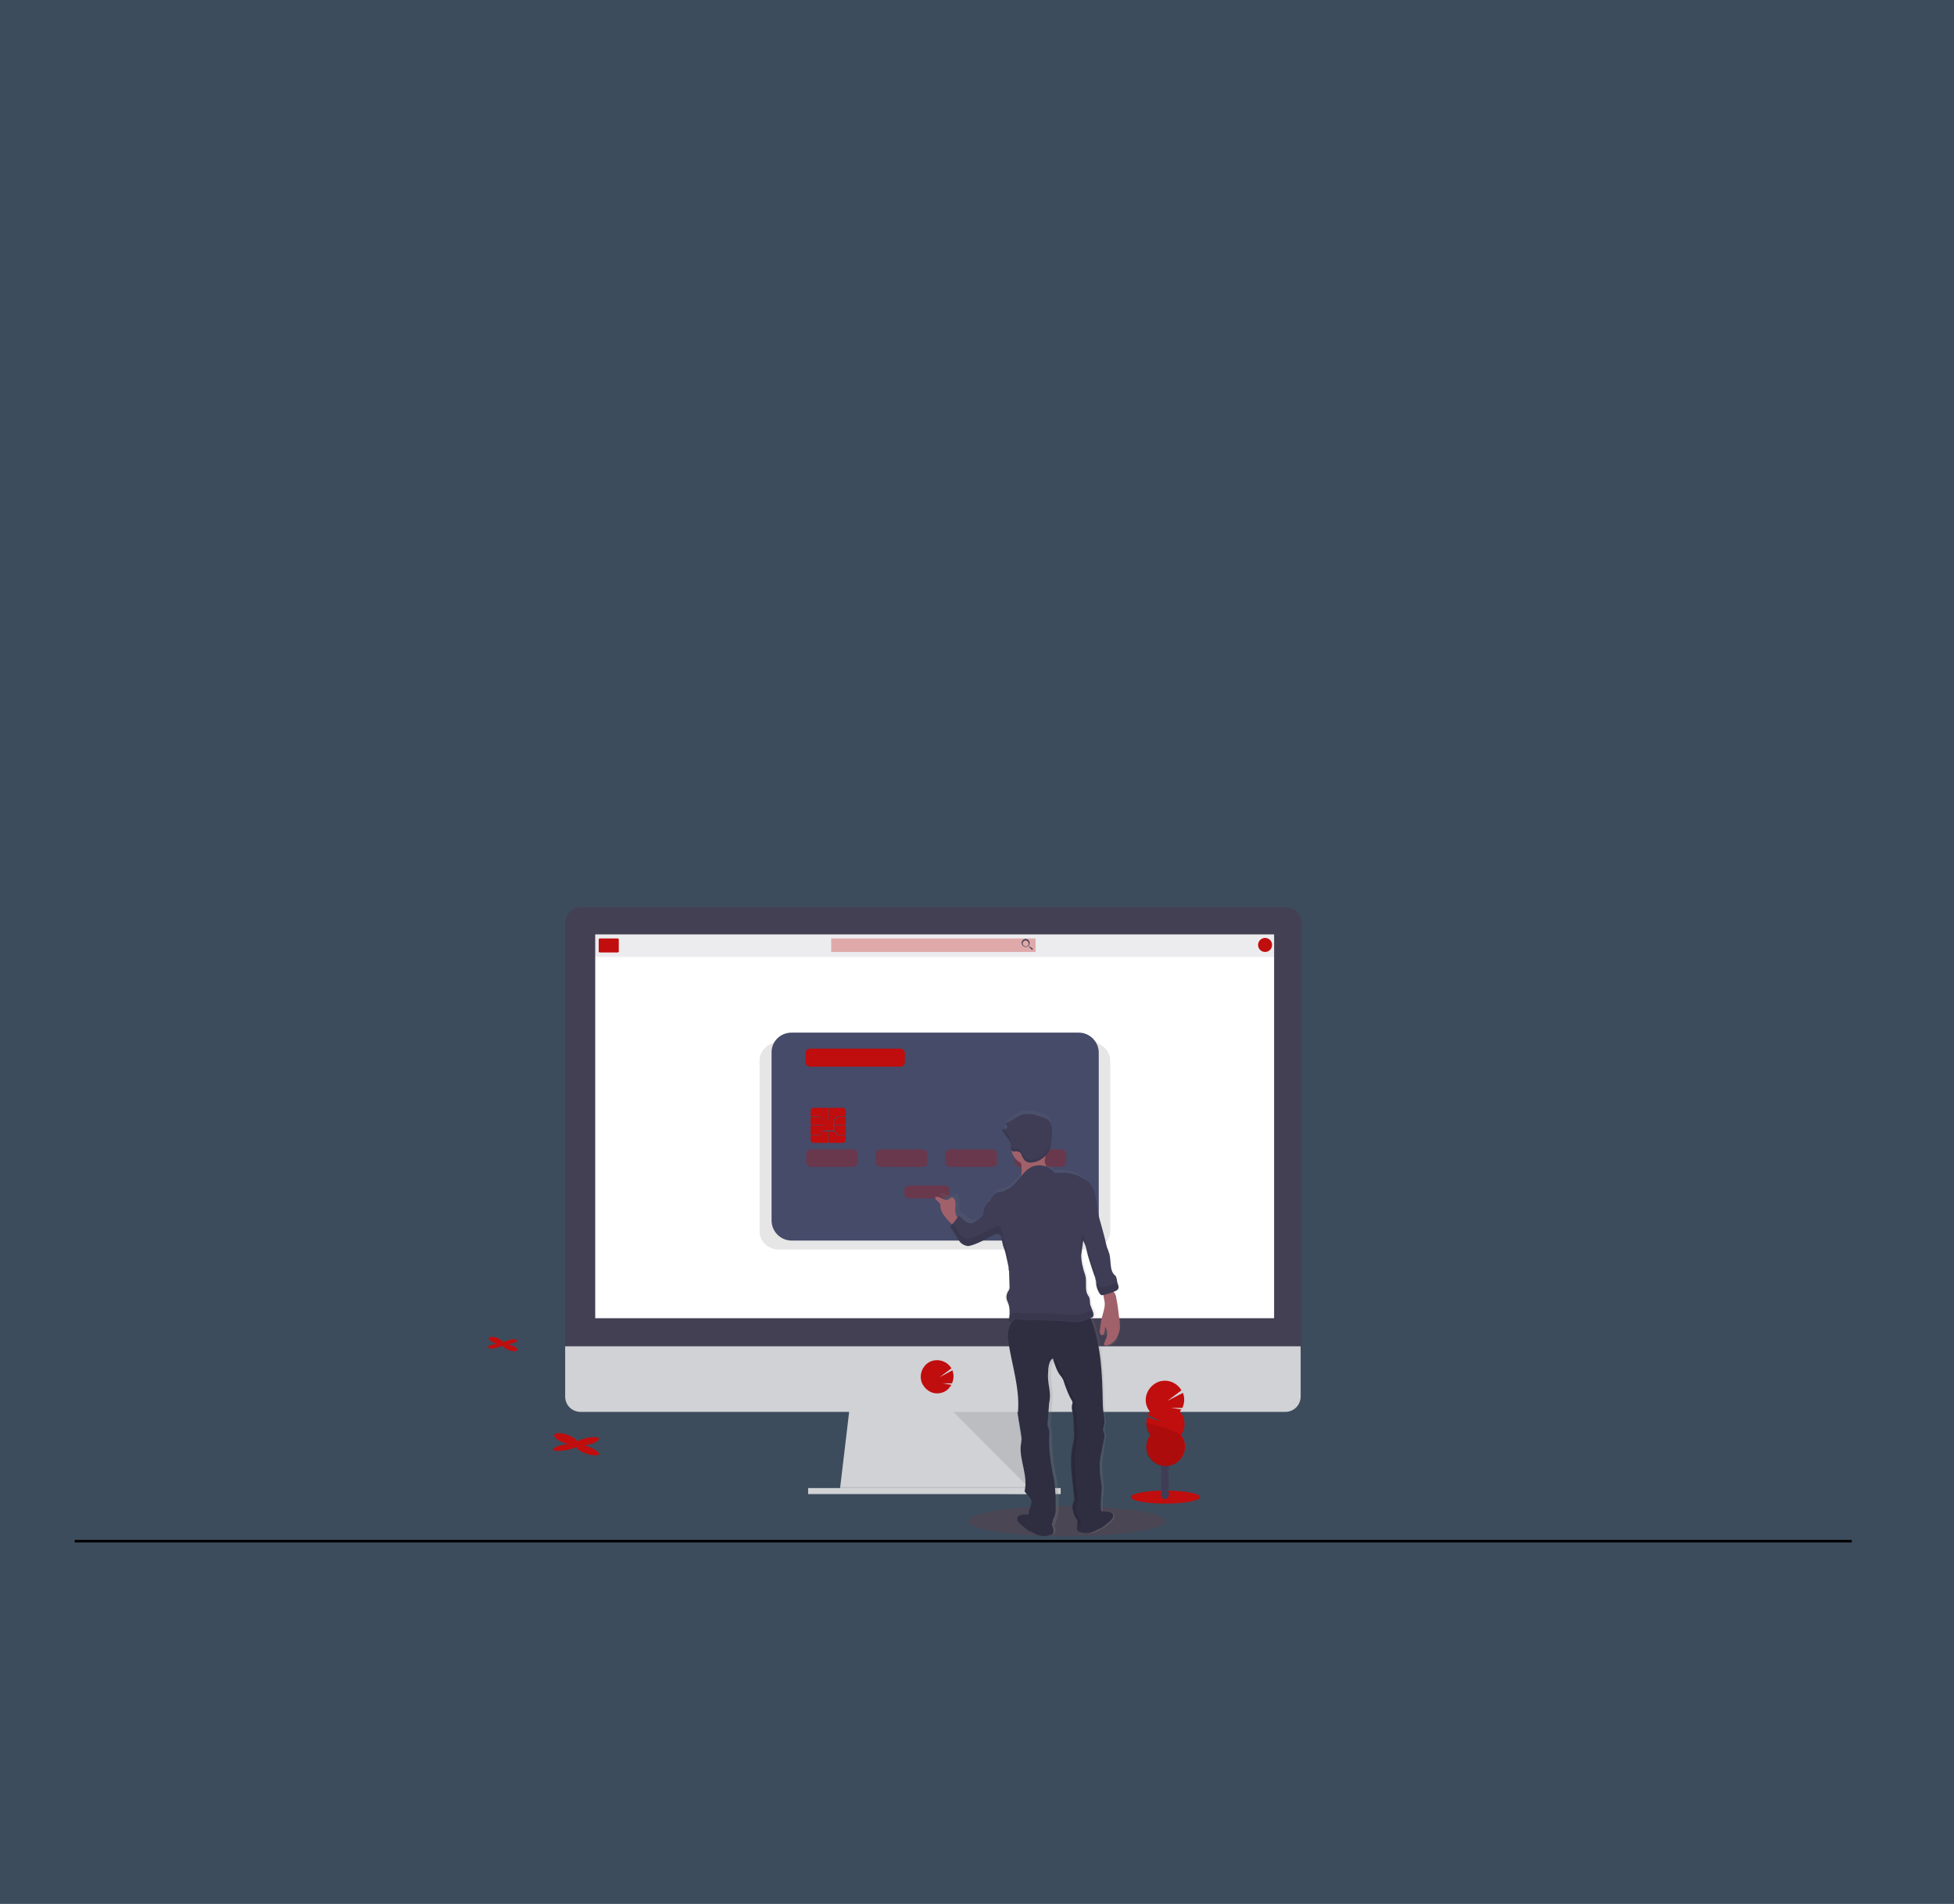 <?xml version="1.0" encoding="utf-8"?>
<!-- Generator: Adobe Illustrator 27.2.0, SVG Export Plug-In . SVG Version: 6.00 Build 0)  -->
<svg version="1.1" id="Layer_1" xmlns="http://www.w3.org/2000/svg" xmlns:xlink="http://www.w3.org/1999/xlink" x="0px" y="0px"
	 viewBox="0 0 390 380" style="enable-background:new 0 0 390 380;" xml:space="preserve">
<rect x="0" y="0" width="390" height="380" fill="#333333" stroke="none"/>
<style type="text/css">
	.st0{opacity:0.2;fill:#66B0FF;enable-background:new    ;}
	.st1{fill:none;stroke:#000000;stroke-width:0.5;stroke-miterlimit:10;}
	.st2{opacity:0.1;fill:#C00D0D;enable-background:new    ;}
	.st3{fill:#D0D2D5;}
	.st4{opacity:0.1;enable-background:new    ;}
	.st5{fill:#444053;}
	.st6{fill:#FFFFFF;}
	.st7{fill:#C00D0D;}
	.st8{opacity:0.1;fill:#444053;enable-background:new    ;}
	.st9{opacity:0.3;fill:#C00D0D;enable-background:new    ;}
	.st10{fill:#454B69;}
	.st11{fill:url(#SVGID_1_);}
	.st12{fill:#2F2E41;}
	.st13{opacity:0.1;}
	.st14{fill:#A1616A;}
	.st15{fill:#3F3D56;}
</style>
<rect class="st0" width="390" height="380"/>
<line class="st1" x1="14.9" y1="307.6" x2="369.6" y2="307.6"/>
<ellipse class="st2" cx="212.9" cy="303.6" rx="19.7" ry="3"/>
<polygon class="st3" points="205.6,298.2 167.6,297.7 167.7,296.8 169.6,280.8 202.9,280.8 205.4,296.8 205.6,298 "/>
<polygon class="st4" points="205.6,298 186.6,298 167.6,297.7 167.7,296.8 205.4,296.8 "/>
<rect x="161.3" y="297" class="st3" width="50.4" height="1.2"/>
<path class="st5" d="M259.8,184.3c0-1.8-1.4-3.2-3.1-3.2l0,0H115.9c-1.8,0-3.1,1.4-3.1,3.2v85.3h147V184.3z"/>
<path class="st3" d="M112.8,268.7v10c0,1.8,1.4,3.1,3.1,3.1h140.6c1.8,0,3.1-1.4,3.1-3.1l0,0v-10H112.8z"/>
<rect x="118.8" y="186.5" class="st6" width="135.5" height="76.6"/>
<path class="st7" d="M187,278.1c1,0,2-0.4,2.6-1.3l0,0c0.1-0.1,0.2-0.2,0.3-0.4l-1.8-0.3h1.9c0.4-0.8,0.4-1.8,0.1-2.6l-2.6,1.4
	l2.4-1.8c-0.9-1.5-2.9-2.1-4.5-1.2c-1.5,0.9-2.1,2.9-1.2,4.5c0.1,0.1,0.2,0.2,0.2,0.3l0,0C185.1,277.6,186,278.1,187,278.1z"/>
<polygon class="st4" points="190.3,281.8 205.4,297 203.1,281.8 "/>
<rect x="118.8" y="186.5" class="st8" width="135.6" height="4.5"/>
<path class="st7" d="M119.7,187.3h3.6c0.1,0,0.2,0.1,0.2,0.2v2.4c0,0.1-0.1,0.2-0.2,0.2h-3.6c-0.1,0-0.2-0.1-0.2-0.2v-2.4
	C119.6,187.3,119.6,187.3,119.7,187.3z"/>
<path class="st9" d="M166,187.3h40.6c0.1,0,0.1,0.1,0.1,0.1v2.5c0,0.1-0.1,0.1-0.1,0.1H166c-0.1,0-0.1-0.1-0.1-0.1v-2.5
	C165.9,187.3,165.9,187.3,166,187.3z"/>
<path class="st5" d="M205.5,188.9h-0.1l-0.1-0.1c0.1-0.2,0.2-0.3,0.2-0.6c0-0.4-0.4-0.8-0.8-0.8c-0.4,0-0.8,0.4-0.8,0.8
	c0,0.4,0.4,0.8,0.8,0.8c0.2,0,0.4-0.1,0.6-0.2l0.1,0.1v0.1l0.6,0.6l0.2-0.2L205.5,188.9z M204.7,188.9c-0.3,0-0.6-0.3-0.6-0.6
	c0-0.3,0.3-0.6,0.6-0.6c0.3,0,0.6,0.3,0.6,0.6l0,0C205.4,188.6,205.1,188.9,204.7,188.9C204.8,188.9,204.7,188.9,204.7,188.9z"/>
<circle class="st7" cx="252.5" cy="188.6" r="1.4"/>
<path class="st4" d="M217.7,208h-62.2c-2.1,0-3.9,1.7-3.9,3.6v34.2c0,2,1.8,3.6,3.9,3.6h62.2c2.1,0,3.9-1.7,3.9-3.6v-34.2
	C221.5,209.6,219.8,208,217.7,208z"/>
<path class="st10" d="M158,206.1h57.3c2.2,0,4,1.8,4,4v33.5c0,2.2-1.8,4-4,4H158c-2.2,0-4-1.8-4-4V210
	C154,207.8,155.8,206.1,158,206.1z"/>
<path class="st9" d="M161.9,229.4h8.3c0.6,0,1,0.4,1,1v1.5c0,0.6-0.4,1-1,1h-8.3c-0.6,0-1-0.4-1-1v-1.5
	C160.9,229.8,161.4,229.4,161.9,229.4z"/>
<path class="st9" d="M175.8,229.4h8.3c0.6,0,1,0.4,1,1v1.5c0,0.6-0.4,1-1,1h-8.3c-0.6,0-1-0.4-1-1v-1.5
	C174.8,229.8,175.2,229.4,175.8,229.4z"/>
<path class="st9" d="M181.5,236.6h7c0.6,0,1,0.4,1,1v0.6c0,0.6-0.4,1-1,1h-7c-0.6,0-1-0.4-1-1v-0.6
	C180.5,237.1,180.9,236.6,181.5,236.6z"/>
<path class="st9" d="M189.7,229.4h8.3c0.6,0,1,0.4,1,1v1.5c0,0.6-0.4,1-1,1h-8.3c-0.6,0-1-0.4-1-1v-1.5
	C188.6,229.8,189.1,229.4,189.7,229.4z"/>
<path class="st9" d="M203.5,229.4h8.3c0.6,0,1,0.4,1,1v1.5c0,0.6-0.4,1-1,1h-8.3c-0.6,0-1-0.4-1-1v-1.5
	C202.5,229.8,203,229.4,203.5,229.4z"/>
<path class="st7" d="M162.4,221.1h5.8c0.3,0,0.6,0.3,0.6,0.6v5.8c0,0.3-0.3,0.6-0.6,0.6h-5.8c-0.3,0-0.6-0.3-0.6-0.6v-5.8
	C161.8,221.4,162.1,221.1,162.4,221.1z"/>
<path class="st10" d="M166.5,225.8h-2.2v-2.2h2.2V225.8z M164.3,225.6h2v-2h-2V225.6z"/>
<rect x="165.3" y="221.1" class="st10" width="0.1" height="2.5"/>
<rect x="165.3" y="225.7" class="st10" width="0.1" height="2.4"/>
<rect x="161.8" y="224.5" class="st10" width="2.5" height="0.1"/>
<rect x="166.4" y="224.5" class="st10" width="2.4" height="0.1"/>
<polygon class="st10" points="164.3,223.6 163.6,222.9 161.8,222.9 161.8,222.8 163.6,222.8 164.3,223.5 "/>
<polygon class="st10" points="166.5,223.6 166.4,223.5 167.2,222.8 168.8,222.8 168.8,222.9 167.3,222.9 "/>
<polygon class="st10" points="163.6,226.6 161.8,226.6 161.8,226.5 163.6,226.5 164.3,225.6 164.3,225.7 "/>
<polygon class="st10" points="168.8,226.6 167.2,226.6 166.4,225.7 166.5,225.6 167.3,226.5 168.8,226.5 "/>
<path class="st7" d="M161.7,209.3h18c0.5,0,0.9,0.4,0.9,0.9v1.8c0,0.5-0.4,0.9-0.9,0.9h-18c-0.5,0-0.9-0.4-0.9-0.9v-1.8
	C160.8,209.6,161.2,209.3,161.7,209.3z"/>
<linearGradient id="SVGID_1_" gradientUnits="userSpaceOnUse" x1="239.832" y1="838.171" x2="239.832" y2="753.644" gradientTransform="matrix(1 0 0 1 -35 -531.69)">
	<stop  offset="0" style="stop-color:#808080;stop-opacity:0.25"/>
	<stop  offset="0.54" style="stop-color:#808080;stop-opacity:0.12"/>
	<stop  offset="1" style="stop-color:#808080;stop-opacity:0.1"/>
</linearGradient>
<path class="st11" d="M222.5,264c0-0.4-0.1-0.7-0.1-1.1c-0.2-1.4-0.3-2.8-0.6-4.1c-0.1-0.3-0.1-0.5-0.2-0.8
	c-0.1-0.2-0.2-0.4-0.3-0.7l0,0c0.1-0.1,0.2-0.1,0.4-0.2c0.1-0.1,0.2-0.1,0.2-0.2c0.1-0.1,0.2-0.1,0.2-0.2c0.2-0.4,0-0.8-0.1-1.3l0,0
	c-0.1-0.4-0.1-1-0.4-1.3c-1.2-1-0.6-3.2-1.2-4.8c-0.1-0.3-0.2-0.6-0.3-0.8c-0.1-0.2-0.1-0.4-0.2-0.7c-0.4-1.8-0.9-3.5-1.3-5.3
	c-0.5-1.8-0.4-3.7-1-5.5c-0.1-0.4-0.3-0.7-0.4-1c-0.2-0.3-0.5-0.7-0.8-0.9c-0.9-0.6-1.8-1.2-2.9-1.4c-1-0.2-2.2-0.2-3.3-0.2
	c-0.4-0.6-0.9-0.9-1.5-1.2v-0.1c-0.1-0.2-0.2-0.4-0.2-0.7s-0.1-0.4-0.1-0.7s0-0.5,0-0.7l0.1-0.1c0.2-0.2,0.3-0.3,0.4-0.5
	c0.1-0.2,0.2-0.3,0.3-0.5c0.1-0.2,0.2-0.4,0.2-0.6c0.1-0.4,0.2-0.9,0.3-1.3c0.1-0.6,0.1-1,0.1-1.6c0-0.1,0-0.2,0-0.3v-0.1
	c0-0.1,0-0.2,0-0.3v-0.1c0-0.6-0.1-1.1-0.4-1.5c-0.4-0.6-1-0.8-1.7-1.1c-1.3-0.4-2.7-0.7-4-0.3c-1,0.4-1.8,1.2-2.8,1.7l0,0
	c0,0.1,0.1,0.1,0.1,0.1l0,0c0,0.1,0.1,0.1,0.1,0.1l0,0c0.1,0.1,0.1,0.2,0.1,0.3l0,0c0.1,0.2,0.1,0.3,0,0.5c-0.3,0.1-0.6,0.2-0.9,0.2
	c0.1,0.4,0.3,0.8,0.6,1.1c0.1,0.1,0.2,0.2,0.3,0.3l0.1,0.2c0.2,0.3,0.4,0.6,0.6,0.9c0.1,0.1,0.1,0.3,0.1,0.4
	c0.1,0.3,0.1,0.6,0.1,0.8c0,0.1,0.1,0.2,0.1,0.3c0.2,1.2,0.9,2.1,1.9,2.6c0.2,0.8,0.2,1.7,0,2.5c0,0.1,0,0.1-0.1,0.2
	c-0.6,0.7-1.2,1.5-1.9,2.1c-0.3,0.3-0.7,0.5-1,0.7c-0.2,0.1-0.4,0.2-0.7,0.3c-0.3,0.1-0.6,0.1-0.8,0.1c-0.5,0.2-0.9,0.5-1.2,1
	c-0.1,0.3-0.3,0.5-0.4,0.7c-0.2,0.2-0.3,0.3-0.5,0.5c-0.6,0.7-0.7,1.5-0.8,2.4c-0.4,0.5-0.9,0.9-1.4,1.3c-0.2,0.1-0.3,0.2-0.6,0.3
	c-0.5,0.2-1-0.1-1.5-0.4c-0.4-0.3-0.8-0.8-1.2-1.1l-0.1,0.2c-0.1-0.1-0.1-0.1-0.1-0.1c-0.2-0.2-0.3-0.5-0.3-0.8
	c-0.2-0.8,0.1-1.7-0.1-2.4c-0.1-0.3-0.3-0.6-0.6-0.6s-0.4,0.3-0.7,0.4c-0.4,0.2-0.8,0-1.2-0.2c-0.4-0.2-0.8-0.4-1.2-0.3
	c0,0.3,0.1,0.6,0.3,0.7c0.2,0.2,0.4,0.4,0.5,0.6c0.1,0.3,0.1,0.6,0.1,0.8c0.1,0.6,0.4,1.2,0.8,1.7c0.4,0.6,0.9,1.2,1.4,1.7l0,0
	c-0.1,0.1-0.2,0.2-0.3,0.2c-0.1,0.1-0.1,0.2,0,0.3c0,0.1,0.1,0.1,0.1,0.2c0.1,0.1,0.1,0.2,0.2,0.3l0.8,1.3l0.1,0.2
	c0.1,0.1,0.1,0.2,0.2,0.3c0.2,0.3,0.4,0.6,0.6,0.8c0.1,0.1,0.3,0.2,0.4,0.3c0.1,0.1,0.2,0.1,0.3,0.2c0.2,0.1,0.3,0.1,0.4,0.2
	c0.1,0,0.2,0,0.2,0.1c0.1,0,0.2,0,0.2,0c0.2-0.1,0.5-0.1,0.7-0.2c1.4-0.5,2.8-1.3,4.1-2c0.2-0.1,0.4-0.2,0.6-0.2c0.1,0,0.2,0,0.2,0
	c0.1,0,0.2,0,0.2,0.1c0.1,0,0.1,0.1,0.2,0.1c0.1,0.1,0.2,0.2,0.2,0.3c0.1,0.2,0.1,0.4,0.1,0.6s0.1,0.4,0.1,0.6
	c0.1,0.4,0.2,0.8,0.3,1.2c0.1,0.2,0.1,0.4,0.2,0.7c0.1,0.6,0.3,1.1,0.4,1.7c0.1,0.2,0.1,0.3,0.1,0.5c0.1,0.3,0.1,0.6,0.1,0.9l0,0
	c0,0.3,0,0.6,0,0.8v0.8v2.5c0,0.4-0.2,0.6-0.3,0.9c-0.1,0.1-0.1,0.1-0.1,0.2l0,0l0,0c-0.1,0.1-0.1,0.2-0.1,0.3c0,0.1,0,0.1,0,0.1
	c0,0.1,0,0.1,0,0.1s0,0.1,0,0.1c0,0.1,0,0.1,0,0.1s0,0.1,0,0.1c0,0.1,0,0.1,0,0.1s0,0.1,0,0.1c0,0.1,0,0.1,0,0.1v0.1v0.1
	c0,0.1,0.1,0.1,0.1,0.2c0.1,0.1,0.1,0.3,0.2,0.4c0.1,0.1,0.1,0.3,0.2,0.4c0.1,0.1,0.1,0.2,0.1,0.2v0.1c0,0.1,0.1,0.1,0.1,0.2v0.1
	c0,0.1,0,0.2,0.1,0.2l0,0c0,0.1,0,0.2,0,0.3l0,0c0,0.3,0,0.6,0,0.9v1.5v0.1l0,0c0,0.1,0,0.1,0.1,0.1c0.1,0.1,0.1,0.1,0.2,0.1
	c0.1,0,0.2-0.1,0.3-0.1l0.7-0.5h0.1c-0.6,0.9-1,1.8-1,2.9c-0.1,0.7,0,1.4,0.1,2c0.6,4.5,2.1,9,1.8,13.5c-0.1,1.8,0.6,3.5,0.6,5.3
	c0,0.7-0.1,1.4-0.2,2.1c-0.1,3,1.4,5.9,0.8,8.9c0.2,0.7,1,1.1,1.3,1.8c0.2,0.6-0.1,1.3-0.3,1.9c-0.1,0.2-0.2,0.4-0.2,0.7
	c-0.6,0-1.3,0-1.7,0.2c-0.1,0.1-0.2,0.1-0.3,0.1c-0.4,0.2-0.4,0.8-0.2,1.2c0.2,0.4,1.6,1.6,2,1.8l0.9,0.4c0.4,0.3,1,0.4,1.5,0.6
	c0.4,0.1,0.9,0.1,1.3,0c0.3-0.1,0.7-0.1,0.9-0.4c0.3-0.4,0.2-1-0.1-1.6c0.1-0.1,0.2-0.2,0.2-0.2c0.1-0.2,0.1-0.3,0.1-0.4
	c0.1-0.3,0.2-0.6,0.3-0.8c0.3-0.9,0.3-1.8,0.3-2.8c0-1.5-0.1-3.1-0.3-4.6c-0.1-0.7-0.3-1.3-0.4-1.9c-0.4-2.3-0.7-4.7-0.6-7
	c0-0.6-0.1-1.2-0.2-1.7c-0.1-0.3-0.1-0.7-0.1-1l0.3-3.9c0.1-0.8,0.1-1.6,0.1-2.4c-0.1-0.4-0.1-0.8-0.2-1.3c-0.1-0.8-0.1-1.7-0.1-2.4
	c0-0.9,0.1-1.8,0.6-2.5c0.1-0.1,0.1-0.2,0.2-0.2s0.1,0.1,0.1,0.2c0.1,0.2,0.1,0.3,0.2,0.5c0,0.1,0.1,0.1,0.1,0.1
	c0.1,0.1,0.1,0.2,0.1,0.3c0.1,0.1,0.1,0.1,0.1,0.2l0.1,0.2c0,0.1,0.1,0.1,0.1,0.2c0,0.1,0.1,0.1,0.1,0.2c0.1,0.1,0.1,0.1,0.1,0.2
	c0.1,0.1,0.1,0.1,0.1,0.2l0.1,0.2c0,0.1,0.1,0.1,0.1,0.2c0,0.1,0.1,0.2,0.1,0.2c0,0.1,0.1,0.1,0.1,0.1c0.1,0.1,0.2,0.2,0.2,0.3l0,0
	c0.2,0.2,0.3,0.4,0.4,0.7c0.1,0.1,0.1,0.2,0.1,0.2c0.1,0.3,0.2,0.6,0.3,0.9c0.1,0.3,0.2,0.6,0.3,0.8c0.1,0.3,0.2,0.6,0.3,0.8
	c0.1,0.1,0.1,0.3,0.2,0.4c0.2,0.4,0.4,0.8,0.6,1.2c0.1,0.1,0.1,0.2,0.1,0.2c0,0.1,0,0.1,0,0.1s0,0.2,0,0.2s0,0.1,0,0.1
	c0,0.1-0.1,0.1-0.1,0.2c-0.3,0.6-0.1,1.2,0.1,1.8c0.1,0.6,0.2,1.3,0.2,1.9c0,0.2,0,0.4,0,0.6c0,0.3,0,0.5,0,0.8c0,0.3,0,0.6,0,0.8
	c0,0.3,0,0.6-0.1,0.8c0,0.1,0,0.2-0.1,0.3c-0.1,0.3-0.1,0.6-0.2,0.8c-0.2,1.1-0.3,2.3-0.3,3.4c0,0.4,0,0.9,0.1,1.4
	c0,0.4,0.1,0.9,0.1,1.4c0,0.3,0.1,0.5,0.1,0.8c0.1,0.4,0.1,0.9,0.1,1.3s0.1,0.9,0.2,1.4c0.1,0.4,0.1,0.9,0.1,1.4
	c0,0.2,0,0.4-0.1,0.7c-0.1,0.1-0.1,0.2-0.1,0.2c0,0.1-0.1,0.1-0.1,0.2s0,0.2,0,0.2c0,0.2,0,0.3,0,0.4c0,0.1,0,0.2,0.1,0.2
	c0.1,0.2,0.1,0.3,0.1,0.4c0.1,0.4,0.2,0.8,0.4,1.2c0.1,0.1,0.1,0.2,0.2,0.2l0.1,0.1c0.1,0.1,0.1,0.1,0.1,0.2c0,0,0.1,0.1,0.1,0.1
	c0.1,0.1,0.1,0.2,0,0.4c0,0.1-0.1,0.3-0.1,0.4l0,0h0.1c-0.2,0.5-0.2,1,0.1,1.3c0.2,0.3,0.6,0.3,0.9,0.4c0.4,0.1,0.9,0.1,1.3,0.1
	c0.6-0.1,1-0.3,1.5-0.6l0.9-0.4c0.4-0.2,1.8-1.4,2-1.8s0.2-1-0.2-1.2c-0.1-0.1-0.2-0.1-0.3-0.2c-0.4-0.2-1-0.2-1.6-0.2
	c-0.1-0.2-0.1-0.4-0.1-0.7c-0.1-0.8,0-1.7,0.1-2.4c0.1-0.6,0.1-1.2,0.1-1.7c0-0.8-0.2-1.5-0.2-2.3c-0.1-0.8-0.1-1.5-0.1-2.3
	c0-1.1,0.3-2.2,0.4-3.3l0.3-1.9c0.1-0.2,0.1-0.5,0-0.7s-0.1-0.4-0.2-0.7c-0.1-0.5,0.1-1,0.2-1.4c0.1-0.6-0.1-1.2-0.1-1.7
	c-0.1-0.9-0.2-1.8-0.2-2.7c-0.1-5.5-0.2-11.1-2.1-16.3c-0.1-0.2-0.2-0.4-0.2-0.6c0.1,0,0.1,0,0.1-0.1c0.1,0,0.1-0.1,0.2-0.1l0.1-0.1
	c0.1-0.1,0.1-0.1,0.1-0.2c0-0.1,0.1-0.2,0.1-0.2c0-0.2,0-0.3-0.1-0.4v-0.1c-0.1-0.2-0.1-0.3-0.2-0.4l0,0c-0.1-0.2-0.1-0.3-0.2-0.4
	c-0.1-0.3-0.2-0.5-0.3-0.8c-0.1-0.6,0-1.3-0.4-1.8c-0.8-1.1-0.2-2.8-0.6-4.1c-0.1-0.4-0.3-0.8-0.4-1.3c-0.1-0.3-0.1-0.6-0.2-0.8
	c-0.1-0.6-0.2-1.2-0.2-1.8c0-0.3,0.1-0.6,0.1-0.9l0.3-2.1c0.3,0.6,0.5,1.2,0.6,1.8c0,0.1,0.1,0.2,0.1,0.3c0.2,1,0.5,2.1,0.8,3.1
	c0.2,0.6,0.4,1.2,0.6,1.8c0.1,0.2,0.1,0.3,0.2,0.6c0.1,0.2,0.1,0.3,0.1,0.6c0,0.2,0.1,0.3,0.1,0.4s0,0.3,0.1,0.4
	c0.1,0.6,0.3,1.2,0.6,1.8c0,0,0,0.1,0.1,0.1c0.1,0.1,0.2,0.2,0.3,0.2l0,0c0.1,0,0.2,0,0.2,0l0,0c0.1,0,0.2-0.1,0.3-0.1h0.1
	c0.1,0.7,0.2,1.3,0.3,2c0,1-0.3,1.9-0.6,2.9c-0.2,0.9-0.3,1.7-0.4,2.6c-0.1,0.2,0,0.3,0.1,0.5c0.1,0.2,0.2,0.3,0.4,0.3
	c0.1-0.1,0.2-0.1,0.3-0.2c0.3-0.4,0.3-0.9,0.2-1.4c0.2,0.1,0.3,0.3,0.3,0.5c0.1,0.6,0.1,1.1-0.1,1.7c-0.1,0.3-0.3,0.7-0.4,1
	c-0.1,0.1-0.1,0.2,0,0.3c0.1,0.2,0.4,0.2,0.7,0.2c0.8-0.3,1.4-0.9,1.8-1.7C222.3,265.7,222.5,264.9,222.5,264z"/>
<path class="st12" d="M210.1,306.1c-0.2,0.3-0.6,0.3-1,0.4c-0.4,0.1-0.9,0.1-1.4,0c-0.6-0.1-1-0.3-1.5-0.6l-0.9-0.4
	c-0.4-0.2-1.8-1.4-2.1-1.8s-0.2-1,0.2-1.2c0.1-0.1,0.2-0.1,0.3-0.1c0.7-0.3,2-0.1,2.7-0.2c0.3,0,0.7,0.1,1,0.2
	c0.7,0.3,1.9,0.6,2.3,1.3C209.9,304.3,210.6,305.5,210.1,306.1z"/>
<path class="st12" d="M215.1,305.5c0.2,0.3,0.6,0.3,1,0.4c1,0.2,2,0,2.9-0.6l0.9-0.4c0.4-0.2,1.8-1.4,2.1-1.8c0.3-0.4,0.2-1-0.2-1.2
	c-0.1-0.1-0.2-0.1-0.3-0.1c-0.7-0.3-2-0.1-2.7-0.2c-0.3,0-0.7,0.1-1,0.2c-0.7,0.3-1.9,0.6-2.3,1.3
	C215.3,303.7,214.6,304.9,215.1,305.5z"/>
<path class="st12" d="M217.3,262.4c0.2,0.4,0.4,0.8,0.6,1.3c1.9,5.1,2.1,10.7,2.2,16.2c0,0.9,0.1,1.8,0.2,2.6
	c0.1,0.6,0.2,1.1,0.1,1.7c-0.1,0.5-0.3,0.9-0.2,1.4c0.1,0.2,0.2,0.4,0.2,0.7c0.1,0.2,0,0.5,0,0.7L220,289c-0.2,1.1-0.5,2.1-0.5,3.2
	c0,0.8,0,1.5,0.1,2.3c0.1,0.8,0.2,1.5,0.3,2.3c0,0.6-0.1,1.2-0.1,1.7c-0.1,0.8-0.1,1.6-0.1,2.4c0.1,0.6,0.1,1.3,0.4,1.8
	c-0.4,0.6-0.7,1-1.3,1.3c-1.2,0.6-2.6,0.3-3.9,0.2c0.1-0.2,0.2-0.5,0.1-0.8c-0.1-0.1-0.1-0.2-0.2-0.3c-0.3-0.4-0.5-0.9-0.6-1.4
	c-0.2-0.6-0.3-1.2,0-1.8c0.1-0.2,0.2-0.4,0.2-0.7c-0.3-3.6-1.1-7.4-0.3-10.9c0.1-0.4,0.2-0.8,0.2-1.2c0.1-0.6,0.1-1.1,0-1.7v-0.8
	c-0.1-0.8,0-1.7-0.2-2.5c-0.1-0.6-0.3-1.2-0.1-1.8c0.1-0.3,0.1-0.6-0.1-0.8c-0.6-1-1-2.1-1.4-3.2c-0.1-0.3-0.2-0.6-0.3-0.9
	c-0.2-0.3-0.3-0.6-0.6-0.9c-0.7-0.9-1-2-1.4-3.1c0.1-0.1,0-0.2-0.1-0.2c-0.1,0-0.2,0.1-0.3,0.2c-0.5,0.7-0.6,1.7-0.6,2.5
	c-0.1,0.8,0,1.6,0.1,2.4c0.1,0.4,0.1,0.8,0.2,1.3c0.1,0.8,0.1,1.6-0.1,2.4l-0.3,3.9c-0.1,0.3,0,0.7,0.1,0.9c0.2,0.6,0.3,1.1,0.2,1.7
	c-0.1,2.4,0.2,4.7,0.6,7c0.1,0.7,0.3,1.3,0.4,1.9c0.2,1.5,0.3,3,0.3,4.6c0,0.9,0.1,1.9-0.3,2.8c-0.2,0.3-0.3,0.6-0.3,0.8
	c0,0.2,0,0.3-0.1,0.4c-0.1,0.3-0.4,0.4-0.7,0.4c-0.6,0.1-1.1,0.2-1.7,0.1c-0.1,0-0.3-0.1-0.4-0.1c-0.2-0.1-0.3-0.3-0.5-0.5
	c-0.3-0.4-0.9-0.5-1.2-0.9c-0.4-0.5-0.2-1.2,0-1.8s0.5-1.2,0.3-1.8c-0.2-0.7-1-1.1-1.3-1.8c0.7-2.9-0.9-5.9-0.8-8.8
	c0.1-0.7,0.2-1.4,0.2-2c0-1.8-0.8-3.5-0.7-5.3c0.3-4.5-1.2-9-1.9-13.4c-0.1-0.7-0.2-1.3-0.1-2c0.1-1.1,0.6-2.1,1.2-3.1
	c0.4-0.7,1-1.3,1.7-1.7c0.6-0.3,1.3-0.3,1.9-0.3c1.7,0,3.3,0,5,0.1c1.1,0,2.3,0.1,3.4,0.3C215.5,261.9,216.4,262.3,217.3,262.4z"/>
<g class="st13">
	<path d="M210.5,271.6c0.1-0.1,0.2-0.2,0.3-0.2c0.1,0,0.2,0.1,0.1,0.2c0.4,1,0.8,2.1,1.4,3.1c0.2,0.3,0.4,0.6,0.6,0.9
		c0.1,0.3,0.2,0.6,0.3,0.9c0.3,1.1,0.8,2.1,1.4,3.2c0.2,0.3,0.2,0.6,0.1,0.8c-0.3,0.6-0.1,1.2,0.1,1.8c0.2,0.8,0.1,1.7,0.2,2.5
		c0,0.3,0,0.5,0,0.8c0.1,0.6,0,1.1,0,1.7c-0.1,0.4-0.2,0.8-0.2,1.2c-0.7,3.6,0.1,7.3,0.3,10.9c0,0.2-0.1,0.4-0.2,0.7
		c-0.3,0.6-0.2,1.2,0,1.8c0.1,0.5,0.3,0.9,0.6,1.4c0.1,0.1,0.2,0.2,0.2,0.3c0.1,0.2,0,0.5-0.1,0.8c0.6,0.1,1.2,0.2,1.8,0.2
		c-0.8,0-1.5-0.1-2.3-0.2c0.1-0.2,0.2-0.5,0.1-0.8c-0.1-0.1-0.1-0.2-0.2-0.3c-0.3-0.4-0.5-0.9-0.6-1.4c-0.2-0.6-0.3-1.2,0-1.8
		c0.1-0.2,0.2-0.4,0.2-0.7c-0.3-3.6-1.1-7.4-0.3-10.9c0.1-0.4,0.2-0.8,0.2-1.2c0.1-0.6,0.1-1.1,0-1.7c0-0.3,0-0.5,0-0.8
		c-0.1-0.8,0-1.7-0.2-2.5c-0.1-0.6-0.3-1.2-0.1-1.8c0.1-0.3,0.1-0.6-0.1-0.8c-0.6-1-1-2.1-1.4-3.2c-0.1-0.3-0.2-0.6-0.3-0.9
		c-0.2-0.3-0.3-0.6-0.6-0.9c-0.6-0.9-1-1.9-1.4-3C210.4,271.8,210.4,271.7,210.5,271.6z"/>
</g>
<path class="st14" d="M190.7,242c-0.2-0.8,0.2-1.6-0.1-2.4c-0.1-0.3-0.3-0.6-0.6-0.6c-0.3,0-0.5,0.3-0.7,0.4c-0.4,0.2-0.9,0-1.3-0.2
	c-0.4-0.2-0.8-0.4-1.3-0.3c-0.1,0.3,0.1,0.6,0.3,0.7c0.2,0.2,0.4,0.4,0.6,0.6c0.1,0.3,0.1,0.6,0.1,0.8c0.1,0.6,0.4,1.2,0.8,1.7
	c0.6,0.8,1.3,1.5,2,2.2c0,0,1-1.3,1-1.5c0-0.2-0.4-0.4-0.5-0.6C190.8,242.5,190.7,242.3,190.7,242z"/>
<path class="st14" d="M222.6,258.3c0.1,0.3,0.2,0.5,0.2,0.8c0.3,1.3,0.4,2.7,0.6,4.1c0.1,0.4,0.1,0.7,0.1,1.1
	c0.1,0.9-0.1,1.8-0.5,2.5c-0.4,0.8-1,1.4-1.9,1.7c-0.3,0.1-0.6,0.1-0.7-0.1c-0.1-0.1-0.1-0.2,0-0.3c0.1-0.4,0.3-0.7,0.4-1
	c0.2-0.6,0.2-1.1,0.1-1.7c-0.1-0.2-0.2-0.4-0.4-0.5c0.1,0.5,0,1-0.2,1.4c-0.1,0.1-0.2,0.2-0.3,0.2c-0.2,0-0.3-0.1-0.4-0.3
	s-0.1-0.3-0.1-0.5c0.1-0.9,0.2-1.8,0.4-2.6c0.2-0.9,0.6-1.9,0.6-2.8c0-0.9-0.4-1.7-0.3-2.6c0-0.1,0.1-0.2,0.2-0.2
	c0.2-0.1,0.5-0.2,0.8-0.3c0.2-0.1,0.7-0.2,0.8-0.1c0.2,0.1,0.2,0.4,0.2,0.6C222.3,257.9,222.5,258.1,222.6,258.3z"/>
<circle class="st14" cx="205.4" cy="228.9" r="3.6"/>
<path class="st14" d="M208.5,231.5c0,0.2,0,0.4,0.1,0.7c0.1,0.2,0.1,0.4,0.2,0.7c0.1,0.3,0.3,0.7,0.5,1s0.6,0.5,0.9,0.6
	c-2.4,1.2-5.1,1.9-7.7,2.3c0.4-0.3,0.8-0.7,1-1.1c0.1-0.3,0.2-0.6,0.3-0.9c0.2-1.3,0.1-2.6-0.3-3.9c-0.1-0.1-0.1-0.3,0-0.4
	c0.1-0.1,0.1-0.1,0.1-0.1c1-0.4,2.2-0.7,3.4-0.6c0.3,0,0.6,0,0.9,0.1c0.2,0,0.5,0,0.7,0.1c0.1,0.1,0.1,0.6,0.1,0.8L208.5,231.5z"/>
<path class="st15" d="M210.5,234.1c-1.1-1.4-3-1.9-4.6-1.2c-1.7,0.8-2.5,2.8-4,3.9c-0.3,0.3-0.7,0.5-1.1,0.7
	c-0.2,0.1-0.4,0.2-0.7,0.3s-0.6,0.1-0.8,0.1c-0.6,0.2-1,0.5-1.3,1c-0.2,0.3-0.3,0.5-0.4,0.7c-0.2,0.2-0.3,0.3-0.5,0.5
	c-0.6,0.7-0.8,1.5-0.9,2.4c-0.4,0.5-1,0.9-1.5,1.3c-0.2,0.1-0.4,0.2-0.6,0.3c-0.5,0.2-1.1-0.1-1.5-0.4c-0.4-0.3-0.8-0.8-1.3-1
	c-0.4,0.6-0.8,1.2-1.3,1.7c-0.1,0.1-0.2,0.2-0.3,0.2c-0.1,0.3,0.1,0.6,0.3,0.8l0.8,1.3c0.3,0.5,0.6,0.9,0.9,1.3
	c0.4,0.4,0.9,0.6,1.4,0.7c0.3,0,0.7-0.1,1-0.2c1.5-0.5,2.9-1.3,4.2-2c0.3-0.2,0.6-0.2,0.8-0.2s0.6,0.2,0.7,0.5
	c0.2,0.8,0.3,1.7,0.6,2.4s0.4,1.5,0.6,2.3c0.1,0.5,0.2,0.9,0.3,1.4c0,0.3,0,0.6,0.1,0.8l0.1,3.3c0,0.4-0.2,0.6-0.4,0.9
	c-0.2,0.5-0.3,1-0.1,1.6c0.1,0.3,0.2,0.5,0.3,0.8c0.2,0.6,0.2,1.3,0.2,1.9l-0.1,1.5c0,0.1,0,0.1,0.1,0.2c0.1,0.2,0.3,0.1,0.4-0.1
	l0.7-0.5c0.9,0.1,1.9,0.2,2.9,0.2c2.7-0.1,5.4,0.1,8.1,0.3c0.9,0.1,1.8,0.1,2.7-0.2c0.4-0.2,0.8-0.4,1.3-0.5
	c0.2-0.1,0.3-0.1,0.5-0.2c0.2-0.2,0.2-0.7,0.1-0.9c-0.1-0.3-0.2-0.6-0.3-0.8c-0.1-0.3-0.2-0.5-0.3-0.8c-0.1-0.6,0-1.3-0.4-1.8
	c-0.8-1.1-0.2-2.8-0.6-4.1c-0.1-0.4-0.3-0.8-0.4-1.3c-0.1-0.3-0.1-0.6-0.2-0.8c-0.1-0.6-0.2-1.2-0.2-1.8c0-0.3,0.1-0.6,0.1-0.9
	l0.3-2.1c0.3,0.6,0.6,1.3,0.7,2c0.2,1,0.6,2.1,0.9,3.1c0.2,0.6,0.4,1.2,0.6,1.8c0.2,0.3,0.2,0.7,0.3,1c0.1,0.3,0.1,0.6,0.1,0.9
	c0.1,0.6,0.3,1.2,0.7,1.8c0.1,0.1,0.2,0.2,0.3,0.3c0.1,0,0.2,0,0.3,0c0.9-0.2,1.9-0.5,2.7-0.9c0.2-0.1,0.3-0.2,0.4-0.4
	c0.2-0.4-0.1-0.8-0.2-1.3c-0.1-0.4-0.1-1-0.4-1.3c-1.3-1-0.7-3.2-1.3-4.7c-0.1-0.3-0.2-0.6-0.3-0.8c-0.1-0.2-0.1-0.4-0.2-0.7
	c-0.4-1.8-0.9-3.5-1.4-5.3c-0.5-1.8-0.4-3.7-1.1-5.5c-0.1-0.4-0.3-0.7-0.5-1c-0.2-0.3-0.5-0.7-0.8-0.9c-0.9-0.6-1.9-1.2-3-1.4
	C212.8,233.9,211.6,234.1,210.5,234.1z"/>
<path class="st15" d="M202.1,229.8c-0.5-0.3-0.3-0.9-0.4-1.5c-0.2-1.1-1.4-1.8-1.7-2.9c0.3,0.1,0.7,0,1-0.2c0.1-0.4,0-0.7-0.2-1
	c1-0.4,1.9-1.2,2.9-1.6c1.3-0.5,2.8-0.2,4.1,0.3c0.7,0.2,1.4,0.5,1.8,1.1c0.4,0.6,0.4,1.4,0.4,2.2c-0.1,1.2-0.1,2.4-0.6,3.5
	c-0.7,1.4-2.6,2.6-4.2,2.3c-0.7-0.2-0.8-0.6-1.2-1.2c-0.2-0.4-0.2-0.8-0.7-0.9C202.9,229.7,202.5,229.9,202.1,229.8z"/>
<g class="st13">
	<path d="M201.3,262.5L201.3,262.5c0.1,0.2,0.3,0.1,0.4,0l0.7-0.5c0.9,0.1,1.9,0.2,2.9,0.1c2.7-0.1,5.4,0.1,8.1,0.3
		c0.9,0.1,1.8,0.1,2.7-0.2c0.4-0.2,0.8-0.4,1.3-0.5c0.2-0.1,0.3-0.1,0.4-0.2c0.1,0.2,0.1,0.3,0.2,0.4c0.1,0.3,0.2,0.7-0.1,0.9
		c-0.2,0.1-0.3,0.2-0.5,0.2c-0.4,0.1-0.8,0.4-1.3,0.5c-0.8,0.3-1.8,0.2-2.7,0.2c-2.7-0.2-5.4-0.3-8.1-0.3c-0.9,0.1-1.9,0-2.9-0.2
		l-0.7,0.5c-0.2,0.1-0.4,0.2-0.4,0.1c-0.1-0.1-0.1-0.1-0.1-0.2C201.3,263.4,201.3,262.9,201.3,262.5z"/>
	<path d="M216.8,249.5c-0.1-0.7-0.3-1.4-0.7-2l-0.3,2.1c0,0.1-0.1,0.3-0.1,0.4c-0.1-0.3-0.1-0.6-0.1-0.9s0.1-0.6,0.1-0.9l0.3-2.1
		c0.3,0.6,0.6,1.3,0.7,2c0.2,1,0.6,2.1,0.9,3.1c0.2,0.6,0.4,1.2,0.6,1.8c0.2,0.3,0.2,0.7,0.3,1c0.1,0.3,0.1,0.6,0.1,0.9
		c0.1,0.6,0.3,1.2,0.7,1.8c0.1,0.1,0.2,0.2,0.3,0.3c0.1,0,0.2,0,0.3,0c0.9-0.2,1.9-0.5,2.7-0.9c0.1-0.1,0.2-0.1,0.3-0.2l0,0
		c0.1,0.4,0.4,0.9,0.2,1.3c-0.1,0.2-0.3,0.3-0.4,0.4c-0.9,0.4-1.8,0.8-2.7,0.9c-0.1,0-0.2,0-0.3,0c-0.1-0.1-0.2-0.2-0.3-0.3
		c-0.3-0.6-0.6-1.2-0.7-1.8c-0.1-0.3-0.1-0.6-0.1-0.9c-0.1-0.4-0.2-0.7-0.3-1c-0.2-0.6-0.4-1.2-0.6-1.8
		C217.3,251.5,217.1,250.6,216.8,249.5z"/>
	<path d="M216.6,255.3c0,0.1,0,0.2,0,0.3C216.6,255.5,216.6,255.4,216.6,255.3z"/>
	<path d="M201.1,258.9c0.2,0.6,0.2,1.3,0.2,1.9c0,0.2,0,0.3,0,0.5c0-0.3-0.1-0.7-0.2-1c-0.1-0.3-0.2-0.5-0.3-0.8
		c-0.2-0.4-0.2-0.9,0-1.4C200.9,258.4,201.1,258.6,201.1,258.9z"/>
	<path d="M190,244.4l0.1-0.2l0.7,1c0.3,0.5,0.6,0.9,0.9,1.3c0.4,0.4,0.9,0.7,1.4,0.7c0.3,0,0.7-0.1,1-0.2c1.5-0.5,2.9-1.3,4.2-2
		c0.3-0.2,0.6-0.2,0.8-0.3c0.3,0,0.6,0.2,0.7,0.5c0.2,0.8,0.3,1.7,0.6,2.4s0.4,1.5,0.6,2.3c0.1,0.5,0.2,0.9,0.3,1.4
		c0,0.3,0,0.6,0.1,0.8l0.1,3.3c0,0.1,0,0.1,0,0.2v-2c0-0.3,0-0.6-0.1-0.8c-0.1-0.5-0.1-0.9-0.3-1.4c-0.2-0.8-0.4-1.5-0.6-2.3
		c-0.2-0.8-0.4-1.6-0.6-2.4c-0.1-0.3-0.4-0.5-0.7-0.5s-0.6,0.1-0.8,0.2c-1.4,0.7-2.8,1.5-4.2,2c-0.3,0.1-0.7,0.2-1,0.2
		c-0.6-0.1-1-0.3-1.4-0.7c-0.4-0.4-0.7-0.8-0.9-1.3c-0.3-0.4-0.5-0.9-0.8-1.3c-0.2-0.2-0.3-0.6-0.3-0.8
		C189.8,244.6,189.9,244.5,190,244.4z"/>
</g>
<g class="st13">
	<path d="M201,224.8L201,224.8c-0.1-0.2-0.1-0.4-0.2-0.5c0.1,0,0.1-0.1,0.2-0.1C201,224.3,201,224.5,201,224.8z"/>
	<path d="M201.7,227.7c0.1,0.6-0.1,1.3,0.4,1.5c0.4,0.2,0.8-0.1,1.2,0.1c0.4,0.2,0.4,0.6,0.7,0.9c0.3,0.6,0.5,1,1.2,1.2
		c1.6,0.4,3.5-0.9,4.2-2.3c0.6-1.1,0.6-2.3,0.6-3.5c0-0.1,0-0.1,0-0.2c0,0.2,0,0.4,0,0.7c-0.1,1.2-0.1,2.4-0.6,3.5
		c-0.7,1.4-2.6,2.6-4.2,2.3c-0.7-0.2-0.8-0.6-1.2-1.2c-0.2-0.4-0.2-0.8-0.7-0.9c-0.4-0.2-0.8,0.1-1.2-0.1c-0.5-0.3-0.3-0.9-0.4-1.5
		c-0.2-1.1-1.4-1.8-1.7-2.9c0.1,0,0.2,0,0.2,0C200.7,226.2,201.6,226.8,201.7,227.7z"/>
</g>
<path class="st7" d="M118.5,289.2c-0.6-0.3-1.2-0.6-1.9-0.7c0.5-0.1,0.9-0.2,1.4-0.3c1.2-0.4,1.8-0.9,1.4-1.2
	c-0.4-0.3-1.8-0.2-3,0.2c-0.4,0.1-0.8,0.3-1.2,0.5c-0.1-0.3-0.4-0.6-1-0.9c-1.1-0.6-2.5-0.9-3.2-0.7c-0.7,0.2-0.4,0.9,0.7,1.5
	c0.6,0.3,1.1,0.5,1.7,0.6c-0.4,0.1-0.8,0.1-1.2,0.2c-1.3,0.3-2.1,0.8-1.7,1c0.4,0.3,1.8,0.2,3.1-0.1c0.5-0.1,0.9-0.3,1.4-0.5
	c0.1,0.3,0.4,0.6,1,0.9c1.1,0.6,2.5,0.9,3.2,0.7C119.9,290.5,119.6,289.8,118.5,289.2z"/>
<path class="st7" d="M102.6,268.7c-0.4-0.2-0.8-0.3-1.2-0.4c0.3-0.1,0.6-0.1,0.9-0.2c0.8-0.2,1.2-0.6,0.8-0.7
	c-0.3-0.2-1.2-0.1-1.9,0.2c-0.3,0.1-0.5,0.2-0.7,0.3c-0.2-0.2-0.4-0.4-0.7-0.6c-0.7-0.4-1.6-0.6-2-0.4c-0.4,0.1-0.3,0.6,0.4,0.9
	c0.3,0.2,0.7,0.3,1,0.4c-0.2,0.1-0.5,0.1-0.7,0.1c-0.8,0.2-1.3,0.5-1,0.7c0.2,0.2,1.1,0.2,1.9-0.1c0.3-0.1,0.6-0.2,0.9-0.3
	c0.2,0.3,0.4,0.4,0.7,0.6c0.7,0.4,1.6,0.6,2,0.4C103.5,269.5,103.3,269.1,102.6,268.7z"/>
<ellipse class="st7" cx="232.6" cy="298.8" rx="6.9" ry="1.3"/>
<ellipse class="st15" cx="232.5" cy="298.2" rx="0.8" ry="1"/>
<ellipse class="st15" cx="232.5" cy="296.9" rx="0.8" ry="1"/>
<ellipse class="st15" cx="232.5" cy="295.7" rx="0.8" ry="1"/>
<ellipse class="st15" cx="232.5" cy="294.4" rx="0.8" ry="1"/>
<ellipse class="st15" cx="232.5" cy="293.1" rx="0.8" ry="1"/>
<ellipse class="st15" cx="232.5" cy="291.8" rx="0.8" ry="1"/>
<ellipse class="st15" cx="232.5" cy="290.5" rx="0.8" ry="1"/>
<path class="st7" d="M235.5,281.7c0.1-0.2,0.2-0.3,0.3-0.4l-2.1-0.3h2.3c0.4-0.9,0.5-2,0.1-3l-3.1,1.6l2.8-2.1
	c-1-1.8-3.4-2.5-5.2-1.4c-1.8,1.1-2.5,3.4-1.4,5.2c0.1,0.2,0.2,0.3,0.3,0.4c-0.2,0.2-0.3,0.4-0.4,0.7l2.8,1.4l-2.9-1
	c-0.1,0.4-0.2,0.8-0.2,1.2c0,0.9,0.3,1.7,0.8,2.4c-1.3,1.7-1,4.1,0.7,5.4c1.7,1.3,4.1,1,5.4-0.7c1.1-1.4,1.1-3.4,0-4.7
	C236.7,285.1,236.7,283.2,235.5,281.7z"/>
<path class="st4" d="M228.7,284.1c0,0.9,0.3,1.7,0.8,2.4c-1.3,1.7-1,4.1,0.7,5.4c1.7,1.3,4.1,1,5.4-0.7c1.1-1.4,1.1-3.4,0-4.7
	C236,285.9,228.7,283.7,228.7,284.1z"/>
</svg>
